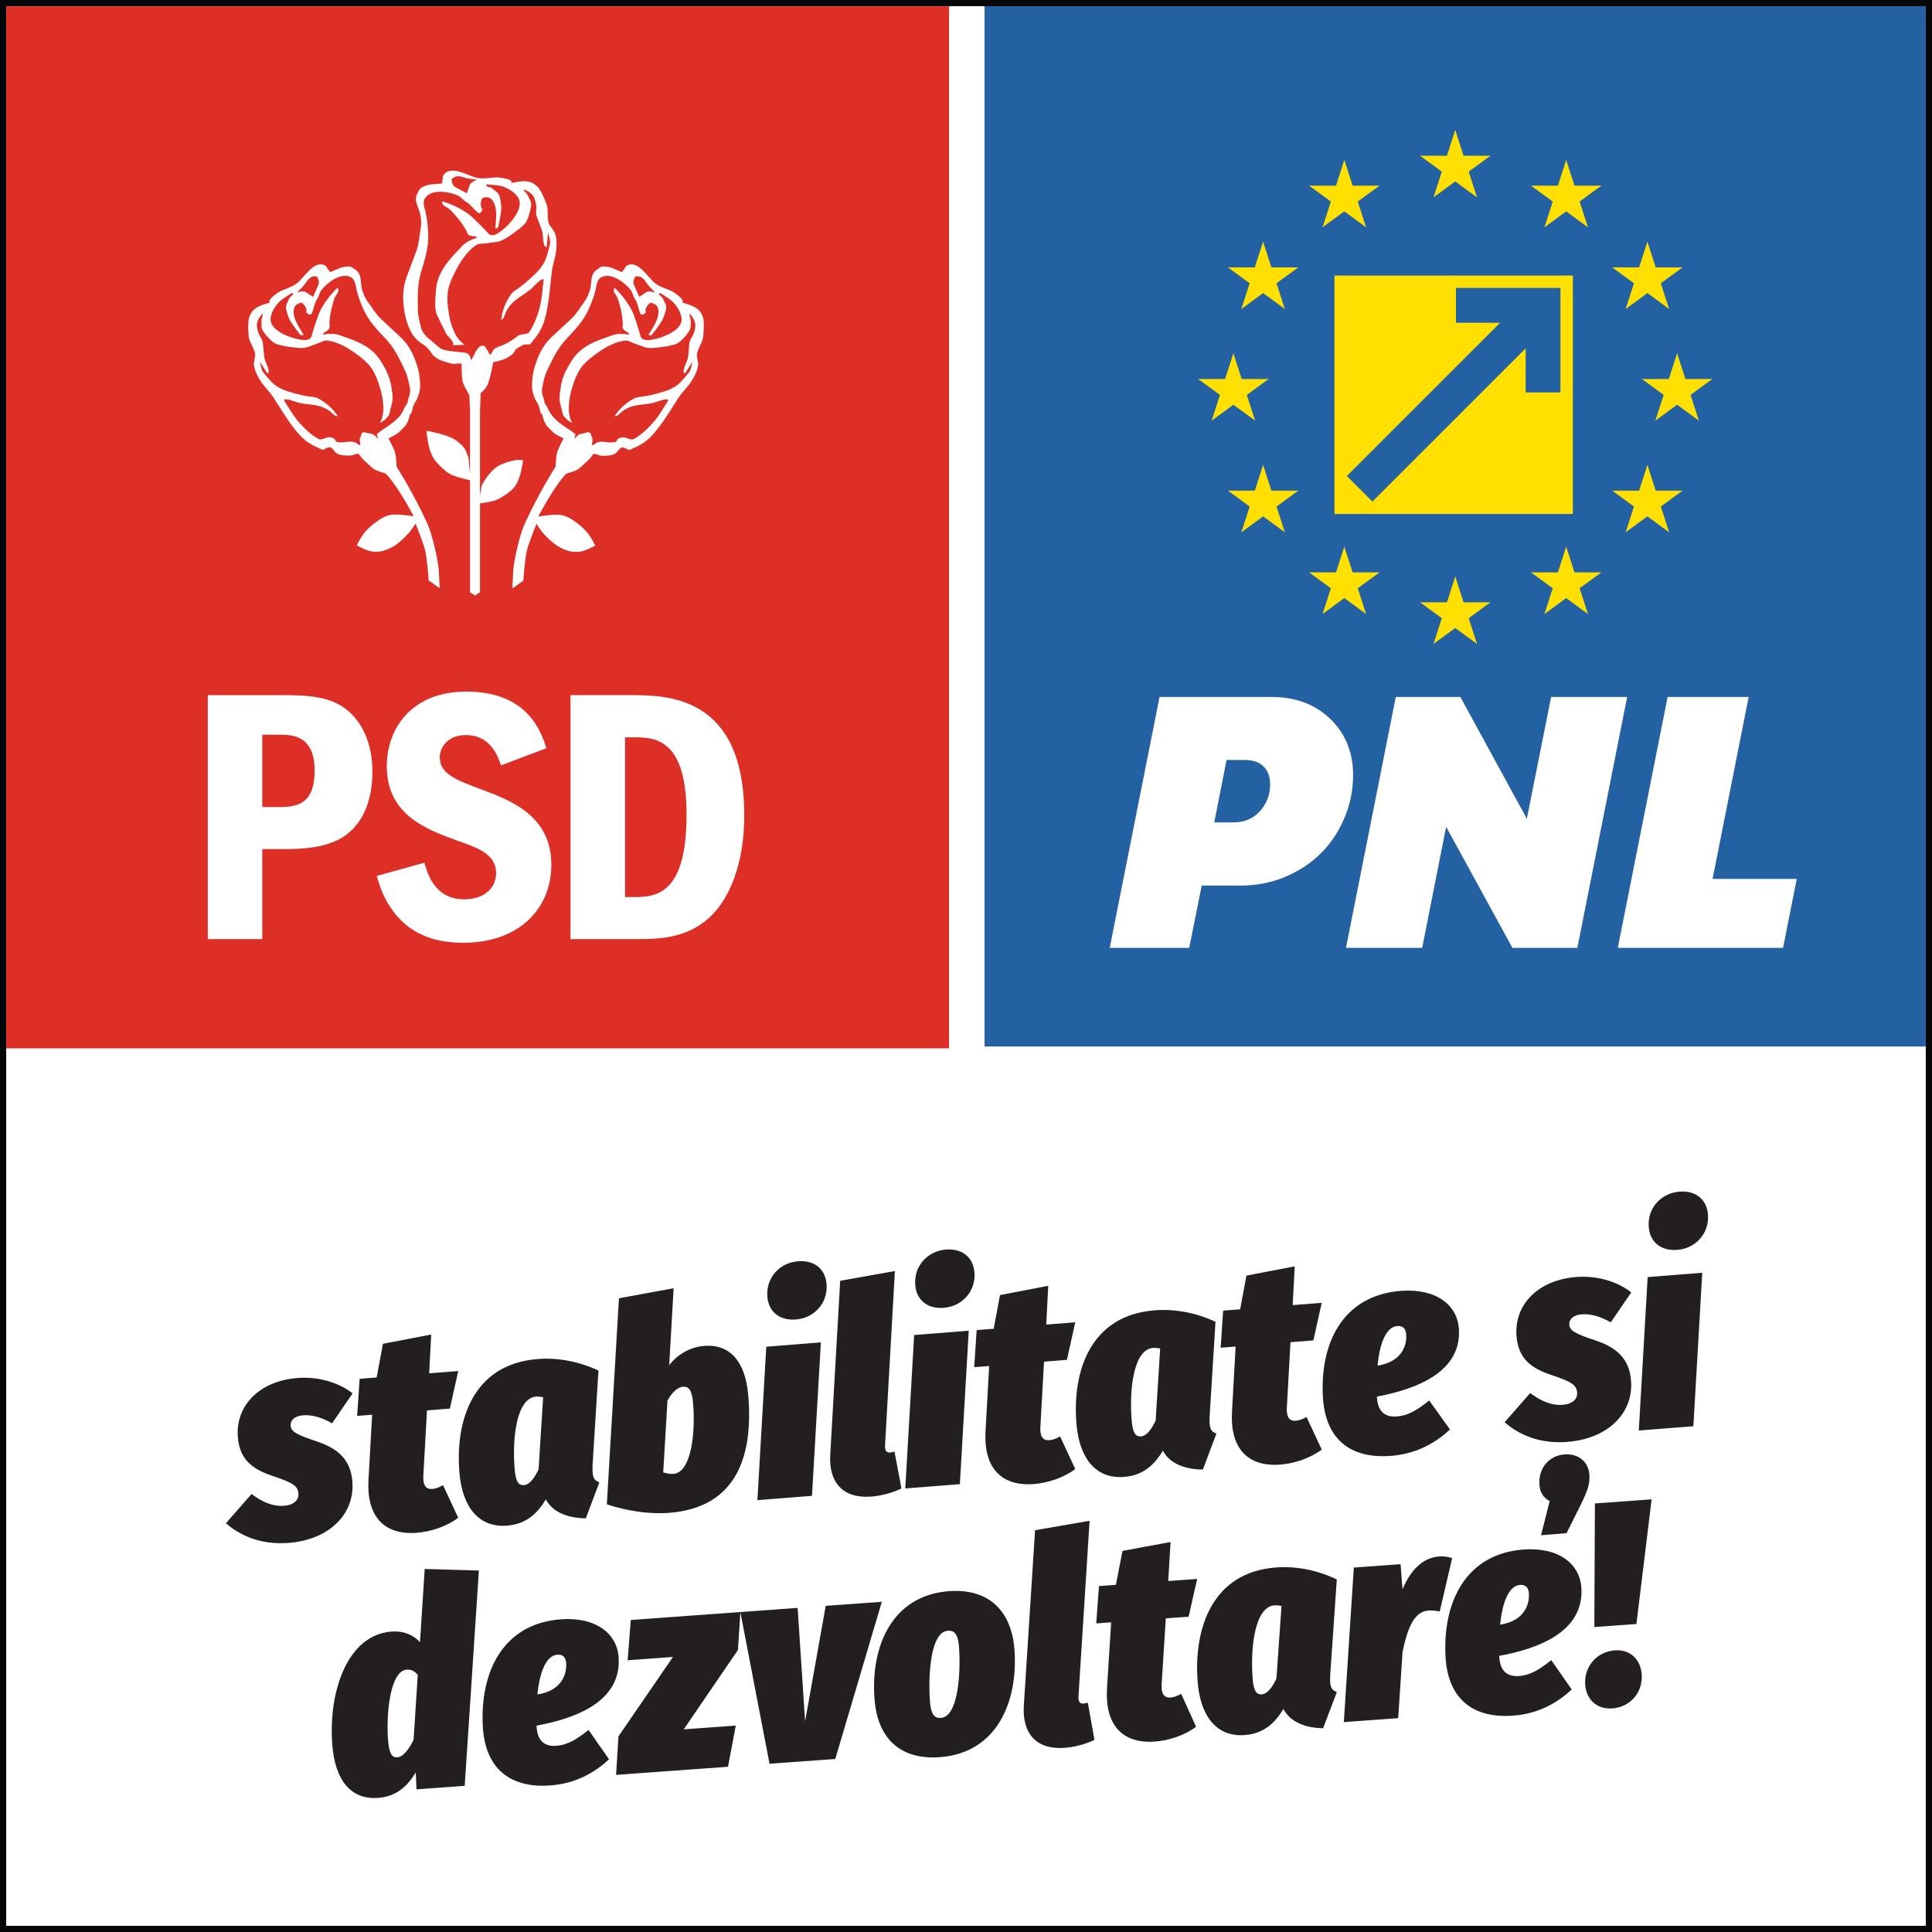 <?xml version="1.0" encoding="UTF-8" standalone="no"?>
<!-- Created with Inkscape (http://www.inkscape.org/) -->

<svg
   width="624"
   height="624"
   viewBox="0 0 165.1 165.1"
   version="1.1"
   id="svg1"
   xml:space="preserve"
   inkscape:version="1.3.2 (091e20e, 2023-11-25)"
   sodipodi:docname="cnr.svg"
   xmlns:inkscape="http://www.inkscape.org/namespaces/inkscape"
   xmlns:sodipodi="http://sodipodi.sourceforge.net/DTD/sodipodi-0.dtd"
   xmlns:xlink="http://www.w3.org/1999/xlink"
   xmlns="http://www.w3.org/2000/svg"
   xmlns:svg="http://www.w3.org/2000/svg"><sodipodi:namedview
     id="namedview1"
     pagecolor="#ffffff"
     bordercolor="#000000"
     borderopacity="0.25"
     inkscape:showpageshadow="2"
     inkscape:pageopacity="0.0"
     inkscape:pagecheckerboard="0"
     inkscape:deskcolor="#d1d1d1"
     inkscape:document-units="mm"
     inkscape:zoom="0.63993164"
     inkscape:cx="524.27475"
     inkscape:cy="103.91735"
     inkscape:window-width="1920"
     inkscape:window-height="942"
     inkscape:window-x="0"
     inkscape:window-y="25"
     inkscape:window-maximized="0"
     inkscape:current-layer="layer1"
     showgrid="false" /><defs
     id="defs1"><style
       type="text/css"
       id="style1796">.a{fill:#00b1eb;}.b{fill:#fff;}</style></defs><g
     inkscape:label="Layer 1"
     inkscape:groupmode="layer"
     id="layer1"
     style="display:inline"><g
       id="g6"
       inkscape:label="squares"><rect
         style="display:inline;fill:#050708;fill-opacity:1;stroke-width:0.265"
         id="rect1"
         width="165.1"
         height="165.1"
         x="-3.0517579e-06"
         y="-3.0517579e-06" /><rect
         style="display:inline;fill:#ffffff;fill-opacity:1;stroke-width:0.265"
         id="rect2"
         width="164.042"
         height="164.042"
         x="0.529"
         y="0.529" /></g><g
       id="g3"
       transform="matrix(0.265,0,0,0.265,-0.979,-2.828)"
       inkscape:label="psd"
       style="display:inline"><rect
         style="display:inline;opacity:1;fill:#de2f27;fill-opacity:1;stroke-width:0.265"
         id="rect3"
         width="80.433"
         height="88.9"
         x="0.529"
         y="0.529"
         transform="matrix(3.78,0,0,3.78,3.7,10.69)" /><path
         fill-rule="evenodd"
         fill="#ffffff"
         d="m 93.818,234.834 c 8.433,0 17.198,0 23.211,6.046 5.545,5.637 6.755,13.185 6.755,18.622 0,7.758 -2.164,15.674 -8.441,20.375 -6.022,4.61 -15.886,4.61 -20.792,4.61 h -6.278 v 29.018 H 70.7 v -78.67 z m -5.545,12.768 v 23.331 h 5.545 c 6.124,0 11.337,-1.294 11.337,-11.791 0,-11.54 -7.487,-11.54 -11.337,-11.54 z m 76.985,9.879 c -0.954,-2.789 -3.271,-9.77 -11.346,-9.77 -5.86,0 -8.39,3.975 -8.39,7.181 0,5.436 5.273,7.29 13.825,10.505 9.029,3.415 22.138,8.267 22.138,24.15 0,13.453 -9.634,25.143 -28.518,25.143 -5.758,0 -14.404,-1.035 -20.895,-8.225 -4.489,-5.119 -5.92,-9.929 -6.865,-13.344 l 15.358,-4.234 c 0.997,3.507 3.271,11.791 12.871,11.791 6.014,0 10.239,-3.315 10.239,-8.484 0,-5.587 -5.068,-7.808 -11.082,-9.937 -10.92,-3.875 -24.165,-8.476 -24.165,-24.517 0,-12.25 8.075,-24.049 25.639,-24.049 19.949,0 24.148,13.085 25.835,18.263 z m 22.411,-22.655 h 18.918 c 12.215,0 37.113,0 37.113,38.838 0,14.755 -4.395,27.941 -13.084,34.404 -7.113,5.436 -15.75,5.436 -21.883,5.436 h -21.065 v -78.67 z m 17.59,65.126 h 2.964 c 7.002,0 16.866,-0.827 16.866,-26.538 0,-24.158 -9.762,-24.985 -16.866,-24.985 h -2.964 z"
         id="path2"
         style="stroke-width:0.843" /><path
         fill-rule="evenodd"
         fill="#ffffff"
         d="m 131.44,158.343 m 51.604,0 z m 47.656,-42.983 c 0,-0.244 -0.152,-0.96 -0.101,-1.238 0.101,-0.472 -0.354,-1.365 -0.506,-1.82 -1.114,-2.679 -3.898,-3.277 -6.387,-4.061 1.063,-0.826 -2.784,-3.429 -3.493,-3.732 -1.772,-0.758 -3.797,-1.356 -5.316,-2.527 -2.177,-1.693 -5.619,-7.826 -9.163,-5.577 -0.304,0.194 -1.316,2.089 -1.569,1.997 -1.013,-0.447 -2.126,-0.893 -3.139,-1.348 -0.557,-0.202 -1.873,-0.404 -2.43,-0.447 -1.013,-0.084 -1.873,0.531 -2.692,1.23 -1.721,1.39 -1.418,3.269 -1.721,5.215 -0.253,1.592 -1.063,3.631 -2.025,4.903 -1.316,1.778 -2.582,3.993 -4.202,5.501 -2.126,1.98 -4.253,3.934 -6.379,5.906 -3.24,3.008 -4.86,7.068 -5.923,11.365 -0.304,1.946 -0.506,3.412 -0.354,5.215 0.101,1.483 0.861,3.589 1.721,4.693 0.304,0.59 0.658,1.441 0.81,2.452 0.152,0.859 0.405,1.137 0.709,1.188 0.084,0.337 0.152,0.691 0.253,1.028 0.304,1.264 1.114,2.553 1.114,2.553 0,0 1.974,2.148 2.683,2.654 0.759,0.522 2.835,1.533 2.835,1.533 0,0 -1.721,3.345 -2.025,4.406 -0.203,0.682 -0.354,1.559 -0.354,1.921 0,0.396 -0.084,1.373 -0.084,1.373 l -0.101,1.398 c 0,0 -5.417,8.408 -10.167,18.913 -1.426,3.142 -3.375,11.845 -3.502,14.768 -0.127,2.932 -0.304,5.619 -0.304,5.619 l 3.569,-2.527 c 0,0 0.422,-6.571 1.148,-9.747 0.439,-1.938 3.08,-8.576 3.08,-8.576 l 1.671,2.443 c 0,0 2.835,3.479 5.822,5.122 3.038,1.634 4.911,1.491 4.911,1.491 0,0 1.468,0.219 3.594,-0.632 2.126,-0.859 2.936,-1.441 2.936,-1.441 0,0 -1.519,-3.252 -3.291,-5.004 -1.721,-1.752 -4.911,-4.254 -7.29,-4.752 -2.379,-0.497 -7.746,0.413 -7.746,0.413 0,0 4.809,-9.351 8.961,-13.766 0.658,-0.278 2.025,-0.539 3.291,-1.163 1.316,-0.632 2.126,-1.735 3.392,-2.831 1.266,-1.036 1.823,-2.072 1.823,-2.072 0,0 0.253,-0.27 0.506,-0.345 0.253,-0.084 0.608,0.084 0.608,0.084 0,0 1.274,0.505 2.084,0.505 0.759,0 3.088,0.135 4.404,-0.885 0.405,-0.295 1.114,-1.693 1.974,-1.761 0.861,-0.084 1.974,0.75 1.974,0.75 0.506,0.202 1.367,-0.48 1.873,-0.682 1.012,-0.354 1.772,-0.826 2.633,-1.365 1.62,-0.977 2.936,-2.241 4.101,-3.707 2.886,-3.437 5.214,-7.388 7.644,-11.154 0.911,-1.365 1.823,-2.275 2.843,-3.522 3.341,-4.094 3.392,-6.9 3.443,-7.161 0.084,-0.227 -0.405,-2.3 -0.405,-2.746 -0.152,-1.66 1.519,-3.842 1.873,-5.476 0.354,-1.424 0.253,-3.05 0.354,-4.499 z m -22.081,-15.543 c 1.367,-0.261 2.531,0.455 3.291,1.693 0.81,1.323 1.924,2.325 3.038,3.429 -0.709,-0.084 -2.126,-0.531 -2.734,-0.118 -0.81,0.539 -1.569,1.078 -2.379,1.584 l -1.671,-3.774 c -0.506,-1.095 -0.101,-1.82 0.456,-2.814 z m 19.297,16.344 c -0.203,0.851 -0.304,1.651 -0.709,2.435 -0.304,0.741 -1.013,1.677 -1.164,2.494 -0.304,1.786 -0.203,3.58 -0.608,5.324 -0.262,1.205 -2.033,4.086 -0.92,4.777 0.818,-1.289 1.679,-2.578 2.489,-3.867 -0.253,1.028 -0.456,2.586 -1.114,3.429 -0.97,1.205 -1.882,2.275 -2.945,3.353 -1.924,1.912 -4.708,2.78 -7.239,3.437 -1.114,0.295 -2.228,0.581 -3.341,0.8 -1.367,0.261 -3.189,0.261 -4.404,0.935 -2.582,1.474 -4.354,3.033 -6.024,5.543 0.658,0.295 1.418,-0.623 1.924,-1.053 0.506,-0.472 1.266,-1.019 2.177,-1.457 0.911,-0.438 2.177,-0.885 3.797,-1.061 1.569,-0.185 3.139,-0.329 4.708,-0.708 0.962,-0.227 3.999,-1.584 4.708,-0.851 -1.418,2.241 -2.886,4.819 -4.607,6.866 -3.088,3.665 -5.67,5.173 -6.632,5.754 -0.506,0.135 -1.114,0.11 -2.379,-0.43 -1.418,-0.632 -2.734,0.396 -2.734,0.396 0,0 -0.304,0.438 -0.658,0.977 -0.658,0.084 -1.215,0.084 -1.468,0.084 -0.962,0.084 -1.823,-0.185 -2.531,-0.202 -0.709,0 -0.709,-0.11 -1.519,0.084 -0.818,0.169 -1.223,0.615 -1.223,0.615 l -0.607,0.421 -0.354,-0.118 0.203,-1.222 c 0,0 0.084,-0.447 0,-0.783 -0.101,-0.345 -0.405,-0.927 -0.456,-1.272 -0.101,-0.581 -0.506,-0.767 -0.81,-0.809 -0.253,-0.084 -1.114,0.27 -1.114,0.27 0,0 -0.506,0.084 -1.671,0.345 -0.759,0.219 -1.316,1.12 -1.316,1.12 l -0.354,0.329 -0.152,-0.126 c 0,0 0.304,-0.396 0.354,-0.952 0.084,-0.809 -0.506,-0.564 -0.81,-0.986 -0.354,-0.43 -2.531,-1.533 -4.809,-3.446 -0.962,-0.792 -1.671,-1.626 -1.671,-1.626 0,0 -1.114,-1.432 -1.519,-2.527 -0.253,-0.767 -0.81,-1.104 -1.012,-1.811 -0.084,-0.084 -0.101,-0.16 -0.203,-0.278 v -0.733 c 0,0 -0.152,-0.312 -0.405,-1.011 v -0.084 c 0,0.084 -0.304,-0.952 -0.304,-1.078 0,-0.463 -0.101,-1.087 0,-1.55 0.405,-1.862 0.709,-3.757 1.519,-5.476 1.671,-3.572 3.443,-7.38 6.176,-10.287 2.683,-2.898 5.67,-5.889 7.29,-9.638 0.911,-2.056 1.671,-3.934 2.228,-6.125 0.405,-1.735 0.405,-3.842 2.388,-4.524 3.949,-1.365 8.91,3.884 9.315,4.81 0.405,0.935 0.506,1.508 0.81,1.997 0.203,0.379 0.456,0.775 0.658,1.137 0.253,0.404 0.81,2.831 1.266,3.867 0.456,1.078 1.519,0.093 1.924,-0.362 -0.861,-0.404 0.861,-3.151 1.569,-2.982 1.519,0.362 2.329,1.036 2.379,2.612 0.152,2.755 -1.823,5.442 -3.189,7.7 0.962,0.312 0.911,0.227 1.519,-0.598 0.405,-0.514 0.861,-1.019 1.215,-1.575 0.759,-1.154 1.772,-2.3 2.177,-3.639 0.405,-1.23 1.164,-2.772 0.608,-4.01 -0.354,-0.682 -0.608,-1.55 -1.063,-2.148 -0.354,-0.522 -1.418,-0.868 -0.81,-1.584 1.418,0.977 3.189,1.862 4.404,3.142 1.266,1.365 2.582,3.446 2.633,5.451 0,3.572 -6.024,5.813 -8.606,6.344 -1.519,0.32 -4.101,0.893 -4.658,-1.036 -0.608,-2.165 -1.316,-4.263 -2.025,-6.386 -1.266,-3.479 -3.797,-6.655 -6.379,-9.174 -0.557,1.196 0,1.584 0.658,2.713 0.506,0.868 0.709,1.794 1.013,2.78 0.557,2.022 0.861,3.707 1.012,5.83 0.084,0.935 -0.354,1.575 0.354,2.266 0.304,0.303 0.658,0.497 1.013,0.716 0.101,0.084 1.266,0.969 0.405,0.826 -1.671,-0.286 -3.443,-0.371 -5.113,0.227 -4.05,1.441 -7.906,2.57 -11.095,5.653 -1.569,1.542 -2.481,3.235 -3.544,5.139 -0.759,1.289 -1.519,3.319 -1.823,4.785 -0.304,1.929 -0.861,4.212 -0.405,6.411 0.203,1.011 0.557,1.466 0.759,3.033 0.152,1.306 2.025,2.746 3.139,3.294 -1.823,-2.999 -1.012,-8.281 0,-11.508 0.759,-2.249 1.316,-4.027 2.633,-5.998 1.013,-1.542 2.43,-2.822 3.898,-3.917 3.097,-2.401 6.843,-4.853 10.792,-5.181 0.658,-0.084 1.62,0.539 2.228,0.758 1.266,0.455 2.531,0.893 3.746,1.356 1.671,0.59 3.696,0.152 5.417,0 1.519,-0.177 2.784,-0.447 4.303,-0.834 1.215,-0.345 2.126,-1.289 3.038,-2.216 0.709,-0.775 2.135,-2.409 2.135,-3.488 0,-0.741 0.101,-1.5 0,-2.249 0,-0.607 -0.608,-1.592 -0.354,-1.921 1.063,0.834 2.126,2.805 1.823,4.263 z m -86.173,63.884 c -4.742,-10.506 -10.176,-18.905 -10.176,-18.905 l -0.084,-1.398 c 0,0 -0.084,-0.977 -0.084,-1.382 -0.084,-0.354 -0.135,-1.238 -0.354,-1.912 -0.312,-1.07 -2.059,-4.406 -2.059,-4.406 0,0 2.076,-1.019 2.818,-1.533 0.734,-0.505 2.725,-2.654 2.725,-2.654 0,0 0.802,-1.289 1.131,-2.553 0.093,-0.345 0.186,-0.691 0.236,-1.036 0.287,-0.084 0.557,-0.329 0.683,-1.188 0.152,-1.011 0.523,-1.862 0.835,-2.452 0.835,-1.095 1.586,-3.21 1.713,-4.693 0.16,-1.803 -0.084,-3.269 -0.363,-5.215 -1.038,-4.305 -2.692,-8.349 -5.949,-11.365 -2.084,-1.971 -4.21,-3.917 -6.337,-5.897 -1.603,-1.516 -2.86,-3.732 -4.21,-5.501 -0.962,-1.272 -1.78,-3.319 -2.025,-4.912 -0.312,-1.946 0,-3.816 -1.696,-5.223 -0.844,-0.682 -1.704,-1.289 -2.708,-1.213 -0.574,0.084 -1.907,0.227 -2.422,0.447 -1.046,0.438 -2.109,0.893 -3.173,1.34 -0.27,0.101 -1.274,-1.811 -1.569,-1.988 -3.518,-2.258 -6.961,3.884 -9.163,5.577 -1.527,1.163 -3.535,1.761 -5.29,2.527 -0.692,0.303 -4.565,2.907 -3.493,3.724 -2.455,0.783 -5.299,1.39 -6.379,4.069 -0.177,0.455 -0.608,1.348 -0.523,1.82 0.084,0.278 -0.135,0.994 -0.127,1.238 0.11,1.466 0,3.083 0.338,4.507 0.363,1.634 2.059,3.816 1.932,5.476 -0.084,0.455 -0.481,2.527 -0.43,2.738 0.084,0.27 0.084,3.075 3.443,7.169 1.021,1.238 1.924,2.157 2.827,3.522 2.455,3.766 4.733,7.717 7.611,11.154 1.232,1.457 2.506,2.73 4.118,3.707 0.886,0.539 1.671,1.011 2.633,1.365 0.548,0.202 1.367,0.885 1.873,0.682 0,0 1.139,-0.809 2,-0.75 0.894,0.084 1.553,1.466 1.974,1.769 1.35,1.011 3.628,0.859 4.438,0.876 0.768,0 2.076,-0.505 2.076,-0.505 0,0 0.329,-0.118 0.599,-0.084 0.262,0.084 0.489,0.345 0.489,0.345 0,0 0.557,1.036 1.806,2.072 1.291,1.095 2.109,2.199 3.392,2.831 1.266,0.615 2.649,0.885 3.291,1.163 4.168,4.415 8.994,13.766 8.994,13.766 0,0 -5.375,-0.91 -7.754,-0.413 -2.363,0.497 -5.594,2.999 -7.324,4.751 -1.721,1.752 -3.274,5.004 -3.274,5.004 0,0 0.802,0.581 2.919,1.441 2.118,0.851 3.603,0.632 3.603,0.632 0,0 1.89,0.143 4.911,-1.491 3.038,-1.643 5.814,-5.122 5.814,-5.122 l 1.721,-2.443 c 0,0 2.607,6.639 3.063,8.576 0.717,3.185 1.148,9.747 1.148,9.747 l 3.569,2.527 c 0,0 -0.177,-2.687 -0.304,-5.619 -0.118,-2.923 -2.084,-11.626 -3.51,-14.768 z m -39.184,-78.535 c 0.776,-1.238 1.89,-1.955 3.308,-1.693 0.489,1.003 0.937,1.727 0.456,2.822 l -1.662,3.766 c -0.818,-0.497 -1.62,-1.036 -2.413,-1.584 -0.608,-0.413 -2.017,0 -2.725,0.126 1.105,-1.112 2.202,-2.106 3.038,-3.429 z m 23.507,48.526 c -0.312,0.421 -0.894,0.185 -0.802,0.986 0.084,0.556 0.354,0.952 0.354,0.952 l -0.194,0.126 -0.321,-0.329 c 0,0 -0.574,-0.901 -1.325,-1.12 -1.148,-0.32 -1.679,-0.345 -1.679,-0.345 0,0 -0.827,-0.295 -1.114,-0.27 -0.287,0.084 -0.692,0.227 -0.793,0.809 -0.084,0.345 -0.371,0.927 -0.447,1.272 -0.101,0.337 0,0.783 0,0.783 l 0.177,1.222 -0.329,0.118 -0.591,-0.421 c 0,0 -0.413,-0.438 -1.232,-0.615 -0.793,-0.177 -0.835,-0.093 -1.519,-0.084 -0.7,0 -1.569,0.244 -2.514,0.202 -0.295,0 -0.844,-0.084 -1.477,-0.084 -0.363,-0.539 -0.667,-0.977 -0.667,-0.977 0,0 -1.325,-1.028 -2.742,-0.396 -1.232,0.539 -1.898,0.564 -2.379,0.43 -0.987,-0.573 -3.518,-2.089 -6.624,-5.754 -1.721,-2.039 -3.189,-4.625 -4.632,-6.866 0.734,-0.733 3.746,0.623 4.708,0.851 1.569,0.379 3.139,0.522 4.733,0.708 1.603,0.177 2.852,0.623 3.763,1.062 0.945,0.438 1.704,0.986 2.211,1.457 0.489,0.43 1.24,1.348 1.949,1.053 -1.696,-2.511 -3.476,-4.061 -6.075,-5.543 -1.173,-0.674 -3.038,-0.674 -4.379,-0.935 -1.122,-0.219 -2.228,-0.505 -3.341,-0.792 -2.557,-0.657 -5.316,-1.533 -7.248,-3.437 -1.088,-1.087 -2,-2.148 -2.962,-3.361 -0.633,-0.842 -0.835,-2.401 -1.08,-3.429 0.835,1.289 1.645,2.578 2.472,3.867 1.105,-0.691 -0.675,-3.572 -0.928,-4.777 -0.371,-1.744 -0.321,-3.538 -0.616,-5.324 -0.127,-0.817 -0.81,-1.752 -1.164,-2.494 -0.38,-0.783 -0.498,-1.584 -0.683,-2.435 -0.312,-1.457 0.751,-3.429 1.797,-4.263 0.278,0.337 -0.346,1.314 -0.354,1.921 v 2.249 c 0,1.087 1.451,2.713 2.177,3.488 0.861,0.927 1.806,1.87 3.038,2.207 1.477,0.404 2.784,0.666 4.286,0.842 1.704,0.168 3.763,0.607 5.409,0 1.249,-0.463 2.498,-0.901 3.755,-1.365 0.608,-0.211 1.569,-0.8 2.228,-0.75 3.957,0.32 7.678,2.78 10.809,5.181 1.443,1.095 2.869,2.376 3.89,3.917 1.283,1.971 1.865,3.749 2.59,5.99 1.046,3.243 1.865,8.509 0,11.508 1.148,-0.539 2.987,-1.988 3.173,-3.286 0.203,-1.567 0.523,-2.022 0.734,-3.024 0.498,-2.207 -0.084,-4.49 -0.413,-6.42 -0.278,-1.466 -1.063,-3.496 -1.789,-4.785 -1.088,-1.904 -1.991,-3.614 -3.569,-5.139 -3.206,-3.083 -7.045,-4.212 -11.087,-5.653 -1.645,-0.59 -3.417,-0.514 -5.122,-0.227 -0.835,0.143 0.329,-0.767 0.422,-0.826 0.363,-0.219 0.709,-0.421 1.013,-0.716 0.709,-0.682 0.304,-1.323 0.363,-2.266 0.135,-2.14 0.456,-3.808 1.013,-5.83 0.278,-0.986 0.472,-1.904 0.987,-2.78 0.658,-1.12 1.24,-1.525 0.658,-2.713 -2.548,2.527 -5.113,5.695 -6.328,9.166 -0.743,2.14 -1.468,4.238 -2.059,6.394 -0.557,1.938 -3.156,1.356 -4.649,1.036 -2.624,-0.531 -8.615,-2.772 -8.598,-6.344 0,-1.997 1.358,-4.086 2.59,-5.442 1.198,-1.297 2.987,-2.165 4.421,-3.142 0.624,0.699 -0.473,1.053 -0.827,1.567 -0.439,0.607 -0.692,1.474 -1.004,2.157 -0.582,1.238 0.16,2.789 0.548,4.01 0.422,1.34 1.409,2.485 2.185,3.648 0.354,0.548 0.802,1.053 1.207,1.567 0.641,0.817 0.54,0.901 1.519,0.59 -1.333,-2.249 -3.324,-4.937 -3.189,-7.692 0.084,-1.584 0.869,-2.249 2.379,-2.612 0.709,-0.169 2.413,2.586 1.553,2.982 0.43,0.455 1.468,1.449 1.941,0.371 0.439,-1.036 1.038,-3.454 1.291,-3.867 0.203,-0.379 0.43,-0.758 0.641,-1.129 0.295,-0.505 0.413,-1.078 0.827,-2.005 0.422,-0.927 5.341,-6.175 9.298,-4.819 2,0.691 1.974,2.797 2.405,4.532 0.548,2.19 1.299,4.061 2.211,6.125 1.62,3.749 4.582,6.731 7.307,9.629 2.734,2.906 4.48,6.714 6.159,10.286 0.802,1.719 1.08,3.614 1.502,5.484 0.11,0.463 0,1.087 0,1.55 0,0.118 -0.278,1.137 -0.295,1.07 v 0.084 c -0.278,0.699 -0.413,1.011 -0.413,1.011 v 0.733 c -0.093,0.126 -0.169,0.227 -0.186,0.286 -0.211,0.699 -0.751,1.036 -1.029,1.803 -0.388,1.104 -1.485,2.527 -1.485,2.527 0,0 -0.726,0.834 -1.671,1.626 -2.32,1.921 -4.497,3.016 -4.826,3.446 z m 43.285,17.953 c 1.198,-1.323 2.025,-3.707 2.329,-5.105 0.312,-1.398 0.726,-3.808 0.726,-3.808 0,0 -0.624,-0.084 -1.536,-0.101 -0.911,-0.084 -4.539,0.876 -6.286,1.828 -1.747,0.944 -3.561,3.168 -4.371,4.398 -0.793,1.205 -1.266,2.342 -1.266,2.342 l -0.329,2.275 -0.135,0.885 v -27.304 l 0.211,-5.965 c 0,0 0.456,-0.219 1.485,-1.491 1.097,-1.407 1.316,-2.915 1.823,-4.886 0.388,-1.559 0.734,-3.639 0.734,-3.639 0,0 0.278,0.093 1.274,-0.219 0.996,-0.303 2.228,-0.573 2.97,-1.011 0.726,-0.447 2.067,-1.129 2.565,-2.047 0.11,-0.202 0.194,-0.396 0.287,-0.581 0.734,-0.783 1.747,-1.163 2.329,-1.533 0.667,-0.421 2.228,-0.27 2.228,-0.27 0.548,-0.084 1.013,-1.104 1.418,-1.533 0.709,-0.783 1.215,-1.592 1.823,-2.511 1.013,-1.668 1.62,-3.463 2.076,-5.375 1.063,-4.575 1.367,-9.301 1.924,-13.951 0.202,-1.702 0.608,-2.965 1.013,-4.6 1.215,-5.392 0,-8.003 -0.101,-8.256 -0.101,-0.244 -1.418,-1.946 -1.671,-2.35 -0.861,-1.466 -0.304,-4.28 -0.759,-5.973 -0.304,-1.457 -1.164,-2.932 -1.721,-4.33 -0.101,-0.219 -0.608,-0.792 -0.658,-1.07 -0.152,-0.497 -0.962,-1.12 -1.316,-1.441 -2.261,-1.955 -5.138,-1.171 -7.763,-0.708 0.599,-1.297 -4.168,-1.828 -4.953,-1.794 -1.966,0.126 -4.101,0.548 -6.05,0.194 -2.81,-0.505 -8.784,-4.541 -11.02,-0.775 -0.177,0.32 -0.262,2.553 -0.54,2.578 -1.173,0.093 -2.371,0.177 -3.552,0.278 -0.557,0.084 -1.898,0.497 -2.447,0.758 -0.953,0.396 -1.477,1.365 -1.924,2.401 -0.945,2.106 0.219,3.698 0.818,5.636 0.506,1.592 0.667,3.867 0.354,5.51 -0.413,2.275 -0.548,4.92 -1.358,7.102 -1.055,2.805 -2.109,5.636 -3.164,8.475 -1.603,4.322 -1.274,8.854 -0.27,13.303 0.599,1.963 1.08,3.412 2.05,5.004 0.793,1.323 2.464,2.907 3.738,3.53 0.557,0.388 1.291,1.011 1.898,1.87 0.085,0.126 0.169,0.219 0.236,0.303 0.464,0.666 0.97,1.323 1.19,1.5 0.397,0.303 1.105,0.868 2.093,1.281 0.996,0.413 3.308,1.146 4.033,1.196 0.903,0.084 1.443,-0.11 1.443,-0.11 h 1.316 c 0,0 0,3.589 0.16,4.844 0.16,1.247 0.675,2.393 1.122,3.126 0.413,0.741 1.215,2.275 1.215,2.275 l 0.228,5.282 v 20.059 c 0,0 -0.43,-3.892 -0.43,-4.752 -0.388,-1.626 -1.072,-3.505 -2.447,-4.709 -1.257,-1.062 -2.261,-2.03 -4.97,-2.915 -2.683,-0.893 -6.126,-1.5 -6.126,-1.5 0,0 -0.093,0.8 0.413,3.614 0.532,2.805 1.375,4.928 2.565,6.285 1.198,1.373 3.274,3.488 5.088,4.305 1.814,0.834 5.906,1.735 5.906,1.735 v 36.133 l 1.603,1.011 1.612,-1.087 v -28.602 c 0,0 2.734,-0.362 4.548,-0.851 1.831,-0.505 5.13,-2.814 6.32,-4.145 z M 152.948,67.786 c 1.451,0.531 2.936,0.623 4.497,0.809 -0.624,0.404 -2.008,0.918 -2.236,1.626 -0.321,0.952 -0.624,1.879 -0.97,2.789 -1.207,-0.649 -2.413,-1.289 -3.594,-1.946 -1.063,-0.581 -1.148,-1.415 -1.367,-2.544 0.97,-1.07 2.303,-1.23 3.67,-0.733 z m 4.928,55.148 c 0,0 -0.607,0.767 -1.055,1.651 -0.38,0.741 -1.097,2.148 -1.097,2.148 l -0.228,-0.143 c 0,0 -0.084,-0.202 -0.084,-0.522 0,-0.312 -0.338,-0.775 -0.557,-1.07 -0.211,-0.278 -0.861,-0.539 -1.325,-0.607 -0.472,-0.084 -2.025,-0.211 -2.025,-0.211 0,0 -0.219,-0.084 -1.122,-0.126 -0.894,-0.084 -3.417,-0.447 -4.151,-0.758 -0.7,-0.32 -1.384,-0.96 -2.16,-1.634 -0.641,-0.573 -2.067,-1.744 -2.506,-2.098 -0.127,-0.126 -0.295,-0.278 -0.515,-0.48 v -0.084 c 0.084,0.084 -0.683,-0.741 -0.743,-0.859 -0.219,-0.438 -0.608,-0.944 -0.726,-1.415 -0.472,-1.929 -1.08,-3.808 -1.122,-5.779 -0.084,-4.111 -0.219,-8.458 0.987,-12.443 1.19,-4.002 2.557,-8.163 2.329,-12.384 -0.118,-2.35 -0.27,-4.44 -0.776,-6.74 -0.38,-1.778 -1.375,-3.732 0.169,-5.308 3.021,-3.159 9.99,-0.657 10.792,0 0.81,0.657 1.181,1.112 1.671,1.441 0.388,0.244 0.743,0.505 1.122,0.741 0.422,0.27 2.067,2.216 2.962,2.949 0.928,0.775 1.443,-0.632 1.62,-1.255 -0.97,0.084 -0.667,-3.319 0.093,-3.496 1.527,-0.396 2.59,-0.143 3.367,1.272 1.409,2.511 0.793,5.923 0.607,8.635 1.013,-0.16 0.894,-0.211 1.114,-1.272 0.152,-0.657 0.321,-1.34 0.405,-2.022 0.169,-1.441 0.574,-2.974 0.338,-4.415 -0.203,-1.314 -0.211,-3.083 -1.325,-3.968 -0.608,-0.489 -1.249,-1.163 -1.915,-1.508 -0.591,-0.303 -1.747,-0.11 -1.493,-1.053 1.797,0.219 3.822,0.16 5.535,0.792 1.763,0.666 3.957,1.955 4.894,3.8 1.645,3.302 -2.869,8.222 -5.046,9.975 -1.24,1.003 -3.383,2.772 -4.776,1.238 -1.553,-1.719 -3.164,-3.311 -4.826,-4.912 -2.717,-2.645 -6.548,-4.339 -10.066,-5.451 0,1.39 0.751,1.466 1.873,2.182 0.878,0.573 1.485,1.323 2.177,2.106 1.451,1.592 2.506,2.991 3.628,4.903 0.472,0.834 0.397,1.618 1.35,1.921 0.422,0.126 0.827,0.152 1.274,0.194 0.11,0 1.62,0.278 0.768,0.539 -1.721,0.548 -3.367,1.331 -4.641,2.654 -3.071,3.269 -6.083,6.142 -7.644,10.522 -0.759,2.174 -0.81,4.17 -0.945,6.453 -0.093,1.516 -0.118,3.884 0.548,5.257 0.962,1.971 1.932,3.934 2.894,5.923 0.472,0.952 3.113,2.932 2.109,3.8 1.308,-0.084 2.607,-0.11 3.923,-0.16 -3.088,-1.887 -4.607,-6.613 -5.122,-10.093 -0.354,-2.426 -0.633,-4.347 -0.354,-6.773 0.236,-1.904 0.97,-3.783 1.806,-5.493 1.789,-3.69 4.092,-7.742 7.602,-9.941 0.591,-0.345 1.755,-0.278 2.422,-0.345 1.358,-0.185 2.717,-0.362 4.075,-0.556 1.823,-0.236 3.518,-1.601 4.995,-2.586 1.299,-0.868 2.396,-1.761 3.561,-2.831 0.996,-0.885 1.426,-2.224 1.806,-3.479 0.329,-1.078 0.937,-3.252 0.422,-4.263 -0.329,-0.691 -0.683,-1.398 -1.029,-2.089 -0.287,-0.556 -1.308,-1.171 -1.198,-1.584 1.35,0.261 3.248,1.567 3.603,3.058 0.253,0.893 0.506,1.677 0.506,2.578 0,0.859 -0.203,2.047 0.084,2.856 0.557,1.794 1.418,3.437 1.873,5.223 0.304,1.213 0,4.735 1.367,4.861 0.152,-1.584 0.304,-3.168 0.456,-4.76 0.253,1.07 0.81,2.603 0.608,3.698 -0.354,1.567 -0.709,2.982 -1.215,4.507 -0.911,2.679 -3.088,4.819 -5.113,6.622 -0.903,0.8 -1.797,1.601 -2.734,2.342 -1.088,0.868 -2.835,1.769 -3.62,2.94 -1.73,2.62 -2.649,4.895 -3.046,8.029 0.768,-0.084 1.038,-1.281 1.274,-1.912 0.278,-0.666 0.743,-1.55 1.375,-2.393 0.667,-0.842 1.612,-1.862 3.004,-2.78 1.392,-0.944 2.784,-1.811 4.067,-2.907 0.793,-0.674 2.97,-3.361 3.983,-3.05 -0.354,2.772 -0.506,5.855 -1.164,8.568 -1.164,4.853 -2.81,7.473 -3.493,8.467 -0.363,0.354 -0.979,0.64 -2.371,0.741 -0.498,0.084 -0.886,0.202 -1.223,0.404 0,0 -0.599,0.505 -1.561,1.179 -0.489,0.337 -1.08,0.708 -1.73,1.07 -0.641,0.362 -1.358,0.716 -2.109,1.011 -0.523,0.227 -1.704,0.43 -2.337,1.112 -0.599,0.708 -1.105,1.828 -1.105,1.828 0,0 -0.203,-0.16 -0.557,-0.522 0,0 -0.422,-1.028 -0.7,-1.247 -0.27,-0.236 -0.397,-1.222 -1.291,-1.205 -0.894,0 -1.46,0.758 -1.46,0.758 z"
         id="path3"
         style="stroke-width:0.843" /></g><g
       id="g5"
       inkscape:label="pnl"
       style="display:inline"><rect
         style="display:inline;fill:#2461a2;fill-opacity:1;stroke-width:0.265"
         id="rect3-8"
         width="80.433"
         height="88.9"
         x="84.137"
         y="0.529" /><g
         id="g4"
         inkscape:label="arrow"><rect
           style="display:inline;opacity:1;fill:#ffe000;fill-opacity:1;stroke-width:0.215"
           id="rect4"
           width="20.373"
           height="20.373"
           x="114.035"
           y="23.548" /><path
           id="path960"
           style="display:inline;fill:#2461a2;fill-opacity:1;stroke-width:0.082"
           d="m 124.421,24.606 v 2.978 h 3.771 l -13.098,13.094 2.186,2.184 13.096,-13.092 v 3.766 h 2.974 V 24.606 Z" /></g><g
         id="g9"
         transform="matrix(0.158,0,0,0.159,100.659,9.522)"
         style="fill:#ffe000;fill-opacity:1"
         inkscape:label="stars"><g
           id="s"
           transform="translate(150,30)"
           fill="#ffcc00"
           style="fill:#ffe000;fill-opacity:1"><g
             id="c"
             style="fill:#ffe000;fill-opacity:1"><path
               id="t"
               d="M 0,-20 V 0 h 10"
               transform="rotate(18,0,-20)"
               style="fill:#ffe000;fill-opacity:1" /><use
               xlink:href="#t"
               transform="scale(-1,1)"
               id="use1"
               style="fill:#ffe000;fill-opacity:1" /></g><use
             xlink:href="#c"
             transform="rotate(72)"
             id="use2"
             style="fill:#ffe000;fill-opacity:1" /><use
             xlink:href="#c"
             transform="rotate(144)"
             id="use3"
             style="fill:#ffe000;fill-opacity:1" /><use
             xlink:href="#c"
             transform="rotate(-144)"
             id="use4"
             style="fill:#ffe000;fill-opacity:1" /><use
             xlink:href="#c"
             transform="rotate(-72)"
             id="use5"
             style="fill:#ffe000;fill-opacity:1" /></g><use
           xlink:href="#s"
           transform="translate(60,16.077)"
           id="use6"
           style="fill:#ffe000;fill-opacity:1" /><use
           xlink:href="#s"
           transform="translate(103.923,60)"
           id="use7"
           style="fill:#ffe000;fill-opacity:1" /><use
           xlink:href="#s"
           transform="translate(120,120)"
           id="use8"
           style="fill:#ffe000;fill-opacity:1" /><use
           xlink:href="#s"
           transform="translate(103.923,180)"
           id="use9"
           style="fill:#ffe000;fill-opacity:1" /><use
           xlink:href="#s"
           transform="translate(60,223.923)"
           id="use10"
           style="fill:#ffe000;fill-opacity:1" /><use
           xlink:href="#s"
           transform="translate(0,240)"
           id="use11"
           style="fill:#ffe000;fill-opacity:1" /><use
           xlink:href="#s"
           transform="translate(-60,223.923)"
           id="use12"
           style="fill:#ffe000;fill-opacity:1" /><use
           xlink:href="#s"
           transform="translate(-103.923,180)"
           id="use13"
           style="fill:#ffe000;fill-opacity:1" /><use
           xlink:href="#s"
           transform="translate(-120,120)"
           id="use14"
           style="fill:#ffe000;fill-opacity:1" /><use
           xlink:href="#s"
           transform="translate(-103.923,60)"
           id="use15"
           style="fill:#ffe000;fill-opacity:1" /><use
           xlink:href="#s"
           transform="translate(-60,16.077)"
           id="use16"
           style="fill:#ffe000;fill-opacity:1" /></g><path
         d="m 109.079,59.322 q 3.113,0 5.063,1.876 1.951,1.876 1.951,4.766 0,1.951 -0.76,3.693 -0.745,1.742 -2.025,2.993 -1.281,1.251 -3.068,1.996 -1.787,0.73 -3.783,0.73 h -3.351 l -1.072,5.302 h -6.821 l 4.274,-21.356 z M 105.818,70 q 1.415,0 2.279,-0.953 0.879,-0.968 0.879,-2.293 0,-0.968 -0.566,-1.519 -0.551,-0.551 -1.638,-0.551 h -1.534 L 104.18,70 Z m 27.268,-10.678 h 6.523 l -4.274,21.356 h -5.57 l -5.689,-10.306 -2.055,10.306 h -6.538 l 4.274,-21.356 h 5.54 l 5.704,10.365 z m 13.85,15.488 h 7.223 l -1.177,5.868 H 138.805 l 4.274,-21.356 h 6.955 z"
         id="text1"
         style="font-size:30.5px;font-family:mont;-inkscape-font-specification:mont;fill:#ffffff;stroke-width:0.286"
         transform="scale(0.996,1.004)"
         aria-label="PNL" /></g><g
       id="g7"
       inkscape:label="text"
       style="display:inline"><path
         d="m 15.138,121.275 c -3.193,0 -5.396,1.98 -5.396,4.727 0,1.881 0.916,2.846 2.723,3.614 1.51,0.668 1.955,0.99 1.955,1.634 0,0.644 -0.52,0.99 -1.287,0.99 -1.04,0 -1.906,-0.569 -2.648,-1.238 l -2.351,2.351 c 1.213,1.287 2.921,2.129 5.123,2.129 3.44,0 5.767,-2.054 5.767,-4.901 0,-1.931 -1.015,-2.945 -2.698,-3.688 -1.708,-0.743 -2.079,-1.04 -2.079,-1.535 0,-0.47 0.396,-0.817 1.114,-0.817 0.792,0 1.609,0.347 2.376,0.891 l 1.931,-2.45 c -1.064,-1.015 -2.698,-1.708 -4.529,-1.708 z m 10.643,3.688 h 1.931 l 0.965,-3.193 h -2.45 l 0.446,-3.341 -4.109,0.47 -0.767,2.871 h -1.436 l -0.47,3.193 h 1.262 l -0.767,5.619 c -0.421,3.044 0.842,4.901 3.688,4.901 1.139,0 2.5,-0.322 3.564,-1.015 l -1.04,-2.921 c -0.347,0.149 -0.594,0.248 -0.941,0.248 -0.495,0 -0.767,-0.347 -0.644,-1.213 z m 9.628,-3.688 c -5.445,0 -7.351,4.752 -7.351,9.306 0,2.995 1.238,4.901 3.614,4.901 1.559,0 2.574,-0.767 3.44,-2.005 0.495,1.213 1.807,1.782 3.218,1.906 l 1.386,-3.02 c -0.545,-0.248 -0.545,-0.668 -0.446,-1.535 l 1.163,-8.143 c -1.51,-0.891 -3.267,-1.411 -5.024,-1.411 z m -0.396,3.242 c 0.198,0 0.396,0.05 0.594,0.099 l -0.891,6.213 c -0.421,0.743 -0.866,1.262 -1.337,1.262 -0.396,0 -0.668,-0.248 -0.668,-1.411 0,-2.846 0.693,-6.163 2.302,-6.163 z m 14.455,-3.242 c -1.213,0 -2.351,0.594 -3.069,1.436 l 0.916,-6.633 -4.653,0.495 -2.475,17.747 c 1.658,0.718 3.515,1.163 5.173,1.163 5.693,0 7.45,-4.356 7.45,-9.628 0,-2.945 -1.163,-4.579 -3.341,-4.579 z m -2.054,3.391 c 0.396,0 0.718,0.223 0.718,1.485 0,2.45 -0.594,5.99 -2.153,5.99 -0.322,0 -0.594,-0.099 -0.842,-0.198 l 0.866,-6.188 c 0.495,-0.743 0.965,-1.089 1.411,-1.089 z m 9.925,-5.049 c 1.559,0 2.822,-1.213 2.822,-2.871 0,-1.262 -0.817,-2.153 -2.228,-2.153 -1.559,0 -2.822,1.213 -2.822,2.871 0,1.262 0.817,2.153 2.228,2.153 z m 1.931,2.153 h -4.604 l -1.832,13.217 h 4.604 z m 6.708,-5.668 -4.653,0.47 -2.054,14.9 c -0.371,2.475 0.743,3.985 3.143,3.985 0.941,0 1.906,-0.223 2.574,-0.495 l -0.322,-3.242 c -0.124,0.025 -0.223,0.05 -0.371,0.05 -0.297,0 -0.446,-0.173 -0.371,-0.693 z m 3.836,3.515 c 1.559,0 2.822,-1.213 2.822,-2.871 0,-1.262 -0.817,-2.153 -2.228,-2.153 -1.559,0 -2.822,1.213 -2.822,2.871 0,1.262 0.817,2.153 2.228,2.153 z m 1.931,2.153 h -4.604 l -1.832,13.217 h 4.604 z m 6.089,3.193 h 1.931 l 0.965,-3.193 h -2.45 l 0.446,-3.341 -4.109,0.47 -0.767,2.871 h -1.436 l -0.47,3.193 h 1.262 l -0.767,5.619 c -0.421,3.044 0.842,4.901 3.688,4.901 1.139,0 2.5,-0.322 3.564,-1.015 l -1.04,-2.921 c -0.347,0.149 -0.594,0.248 -0.941,0.248 -0.495,0 -0.767,-0.347 -0.644,-1.213 z m 9.628,-3.688 c -5.445,0 -7.351,4.752 -7.351,9.306 0,2.995 1.238,4.901 3.614,4.901 1.559,0 2.574,-0.767 3.44,-2.005 0.495,1.213 1.807,1.782 3.218,1.906 l 1.386,-3.02 c -0.545,-0.248 -0.545,-0.668 -0.446,-1.535 l 1.163,-8.143 c -1.51,-0.891 -3.267,-1.411 -5.024,-1.411 z m -0.396,3.242 c 0.198,0 0.396,0.05 0.594,0.099 l -0.891,6.213 c -0.421,0.743 -0.866,1.262 -1.337,1.262 -0.396,0 -0.668,-0.248 -0.668,-1.411 0,-2.846 0.693,-6.163 2.302,-6.163 z m 11.559,0.446 h 1.931 l 0.965,-3.193 h -2.45 l 0.446,-3.341 -4.109,0.47 -0.767,2.871 h -1.436 l -0.47,3.193 h 1.262 l -0.767,5.619 c -0.421,3.044 0.842,4.901 3.688,4.901 1.139,0 2.5,-0.322 3.564,-1.015 l -1.04,-2.921 c -0.347,0.149 -0.594,0.248 -0.941,0.248 -0.495,0 -0.767,-0.347 -0.644,-1.213 z m 9.603,-3.688 c -4.975,0 -7.203,4.109 -7.277,8.787 -0.05,3.614 1.955,5.445 5.346,5.421 2.079,0 3.787,-0.817 5.074,-1.881 l -1.535,-2.648 c -1.064,0.743 -1.856,1.163 -2.822,1.163 -0.99,0 -1.535,-0.545 -1.535,-1.683 v -0.173 c 3.391,-0.371 7.252,-1.559 7.351,-5.247 0.074,-2.153 -1.658,-3.737 -4.604,-3.737 z m -2.475,6.312 c 0.297,-1.708 0.916,-3.292 1.931,-3.292 0.495,0 0.693,0.297 0.693,0.767 0,0.866 -0.47,2.351 -2.624,2.525 z m 17.252,-6.312 c -3.193,0 -5.396,1.98 -5.396,4.727 0,1.881 0.916,2.846 2.723,3.614 1.51,0.668 1.955,0.99 1.955,1.634 0,0.644 -0.52,0.99 -1.287,0.99 -1.04,0 -1.906,-0.569 -2.648,-1.238 l -2.351,2.351 c 1.213,1.287 2.921,2.129 5.123,2.129 3.44,0 5.767,-2.054 5.767,-4.901 0,-1.931 -1.015,-2.945 -2.698,-3.688 -1.708,-0.743 -2.079,-1.04 -2.079,-1.535 0,-0.47 0.396,-0.817 1.114,-0.817 0.792,0 1.609,0.347 2.376,0.891 l 1.931,-2.45 c -1.064,-1.015 -2.698,-1.708 -4.529,-1.708 z m -2.228,15.271 c -1.287,0 -2.302,1.015 -2.302,2.5 0,0.668 0.272,1.114 0.743,1.436 l -0.965,2.896 h 2.153 l 1.411,-2.401 c 0.594,-1.04 0.916,-1.658 0.916,-2.549 0,-1.114 -0.792,-1.881 -1.955,-1.881 z m 10.915,-16.93 c 1.559,0 2.822,-1.213 2.822,-2.871 0,-1.262 -0.817,-2.153 -2.228,-2.153 -1.559,0 -2.822,1.213 -2.822,2.871 0,1.262 0.817,2.153 2.228,2.153 z m 1.931,2.153 h -4.604 l -1.832,13.217 h 4.604 z"
         id="text2"
         style="font-style:italic;font-weight:900;font-stretch:condensed;font-size:24.751px;font-family:'Fira Sans Condensed';-inkscape-font-specification:'Fira Sans Condensed,  Heavy Italic Condensed';display:inline;fill:#231f20;stroke-width:0.265"
         transform="matrix(1.013,-0.08,0.083,0.981,0,0)"
         aria-label="stabilitate și" /><path
         d="m 25.782,137.75 -0.868,6.275 c -0.521,-0.67 -1.29,-1.091 -2.331,-1.091 -3.77,0 -5.729,4.812 -5.729,9.35 0,3.175 1.265,4.886 3.522,4.886 1.538,0 2.53,-0.794 3.348,-1.959 l -0.05,1.463 h 4.092 l 2.579,-18.452 z m -2.158,8.557 c 0.397,0 0.645,0.174 0.893,0.521 l -0.769,5.556 c -0.446,0.794 -0.992,1.414 -1.488,1.414 -0.372,0 -0.67,-0.223 -0.67,-1.562 0,-2.183 0.595,-5.928 2.034,-5.928 z m 13.343,-3.373 c -4.985,0 -7.217,4.117 -7.292,8.805 -0.05,3.621 1.959,5.456 5.357,5.432 2.083,0 3.795,-0.818 5.084,-1.885 l -1.538,-2.654 c -1.066,0.744 -1.86,1.166 -2.827,1.166 -0.992,0 -1.538,-0.546 -1.538,-1.687 v -0.174 c 3.398,-0.372 7.267,-1.562 7.366,-5.258 0.074,-2.158 -1.662,-3.745 -4.613,-3.745 z m -2.48,6.324 c 0.298,-1.711 0.918,-3.299 1.935,-3.299 0.496,0 0.694,0.298 0.694,0.769 0,0.868 -0.471,2.356 -2.629,2.53 z m 17.659,-5.828 h -9.301 l -0.521,3.447 h 3.844 l -5.109,6.498 -0.446,3.299 h 9.499 l 0.918,-3.497 h -4.415 l 5.084,-6.498 z m 12.004,0 h -4.762 l -2.48,9.821 0.099,-9.821 h -4.861 l 1.488,13.244 h 5.58 z m 3.894,13.74 c 4.812,0 6.969,-4.216 6.994,-8.78 0,-3.621 -2.009,-5.456 -5.134,-5.456 -4.836,0 -6.994,4.241 -6.994,8.805 0,3.646 1.984,5.432 5.134,5.432 z m 0.347,-3.373 c -0.546,0 -0.818,-0.372 -0.818,-1.463 0,-2.108 0.446,-6.002 1.959,-6.002 0.57,0 0.843,0.372 0.843,1.438 0,2.108 -0.471,6.027 -1.984,6.027 z m 13.814,-16.047 -4.663,0.471 -2.059,14.931 c -0.372,2.48 0.744,3.993 3.15,3.993 0.942,0 1.91,-0.223 2.579,-0.496 l -0.322,-3.249 c -0.124,0.025 -0.223,0.05 -0.372,0.05 -0.298,0 -0.446,-0.174 -0.372,-0.694 z m 5.804,8.879 H 89.944 l 0.967,-3.199 h -2.455 l 0.446,-3.348 -4.117,0.471 -0.769,2.877 h -1.438 l -0.471,3.199 h 1.265 l -0.769,5.63 c -0.422,3.051 0.843,4.911 3.695,4.911 1.141,0 2.505,-0.322 3.571,-1.017 l -1.042,-2.927 c -0.347,0.149 -0.595,0.248 -0.942,0.248 -0.496,0 -0.769,-0.347 -0.645,-1.215 z m 9.648,-3.695 c -5.456,0 -7.366,4.762 -7.366,9.325 0,3.001 1.24,4.911 3.621,4.911 1.563,0 2.579,-0.769 3.447,-2.009 0.496,1.215 1.811,1.786 3.224,1.91 l 1.389,-3.026 c -0.546,-0.248 -0.546,-0.67 -0.446,-1.538 l 1.166,-8.16 c -1.513,-0.893 -3.274,-1.414 -5.035,-1.414 z m -0.397,3.249 c 0.198,0 0.397,0.05 0.595,0.099 l -0.893,6.225 c -0.422,0.744 -0.868,1.265 -1.339,1.265 -0.397,0 -0.67,-0.248 -0.67,-1.414 0,-2.852 0.694,-6.176 2.307,-6.176 z m 14.187,-3.175 c -1.414,0 -2.53,1.091 -3.274,2.604 v -2.183 h -3.968 l -1.835,13.244 h 4.613 l 0.794,-5.68 c 0.521,-1.835 1.166,-3.398 2.431,-3.398 0.347,0 0.67,0.074 0.967,0.149 l 1.389,-4.514 c -0.372,-0.149 -0.645,-0.223 -1.116,-0.223 z m 7.217,-0.074 c -4.985,0 -7.217,4.117 -7.292,8.805 -0.05,3.621 1.959,5.456 5.357,5.432 2.083,0 3.795,-0.818 5.084,-1.885 l -1.538,-2.654 c -1.066,0.744 -1.86,1.166 -2.827,1.166 -0.992,0 -1.538,-0.546 -1.538,-1.687 v -0.174 c 3.398,-0.372 7.267,-1.562 7.366,-5.258 0.074,-2.158 -1.662,-3.745 -4.613,-3.745 z m -2.48,6.324 c 0.298,-1.711 0.918,-3.299 1.935,-3.299 0.496,0 0.694,0.298 0.694,0.769 0,0.868 -0.471,2.356 -2.629,2.53 z m 7.937,0.794 h 3.571 l 2.083,-10.64 h -4.812 z m 0.992,7.118 c 1.562,0 2.703,-1.215 2.703,-2.778 0,-1.24 -0.794,-2.207 -2.108,-2.207 -1.562,0 -2.728,1.24 -2.728,2.778 0,1.24 0.794,2.207 2.133,2.207 z"
         id="text2-8"
         style="font-style:italic;font-weight:900;font-stretch:condensed;font-size:24.802px;font-family:'Fira Sans Condensed';-inkscape-font-specification:'Fira Sans Condensed,  Heavy Italic Condensed';fill:#231f20;stroke-width:0.266"
         transform="matrix(1.007,-0.073,0.075,0.987,0,0)"
         aria-label="dezvoltare!" /></g></g></svg>
